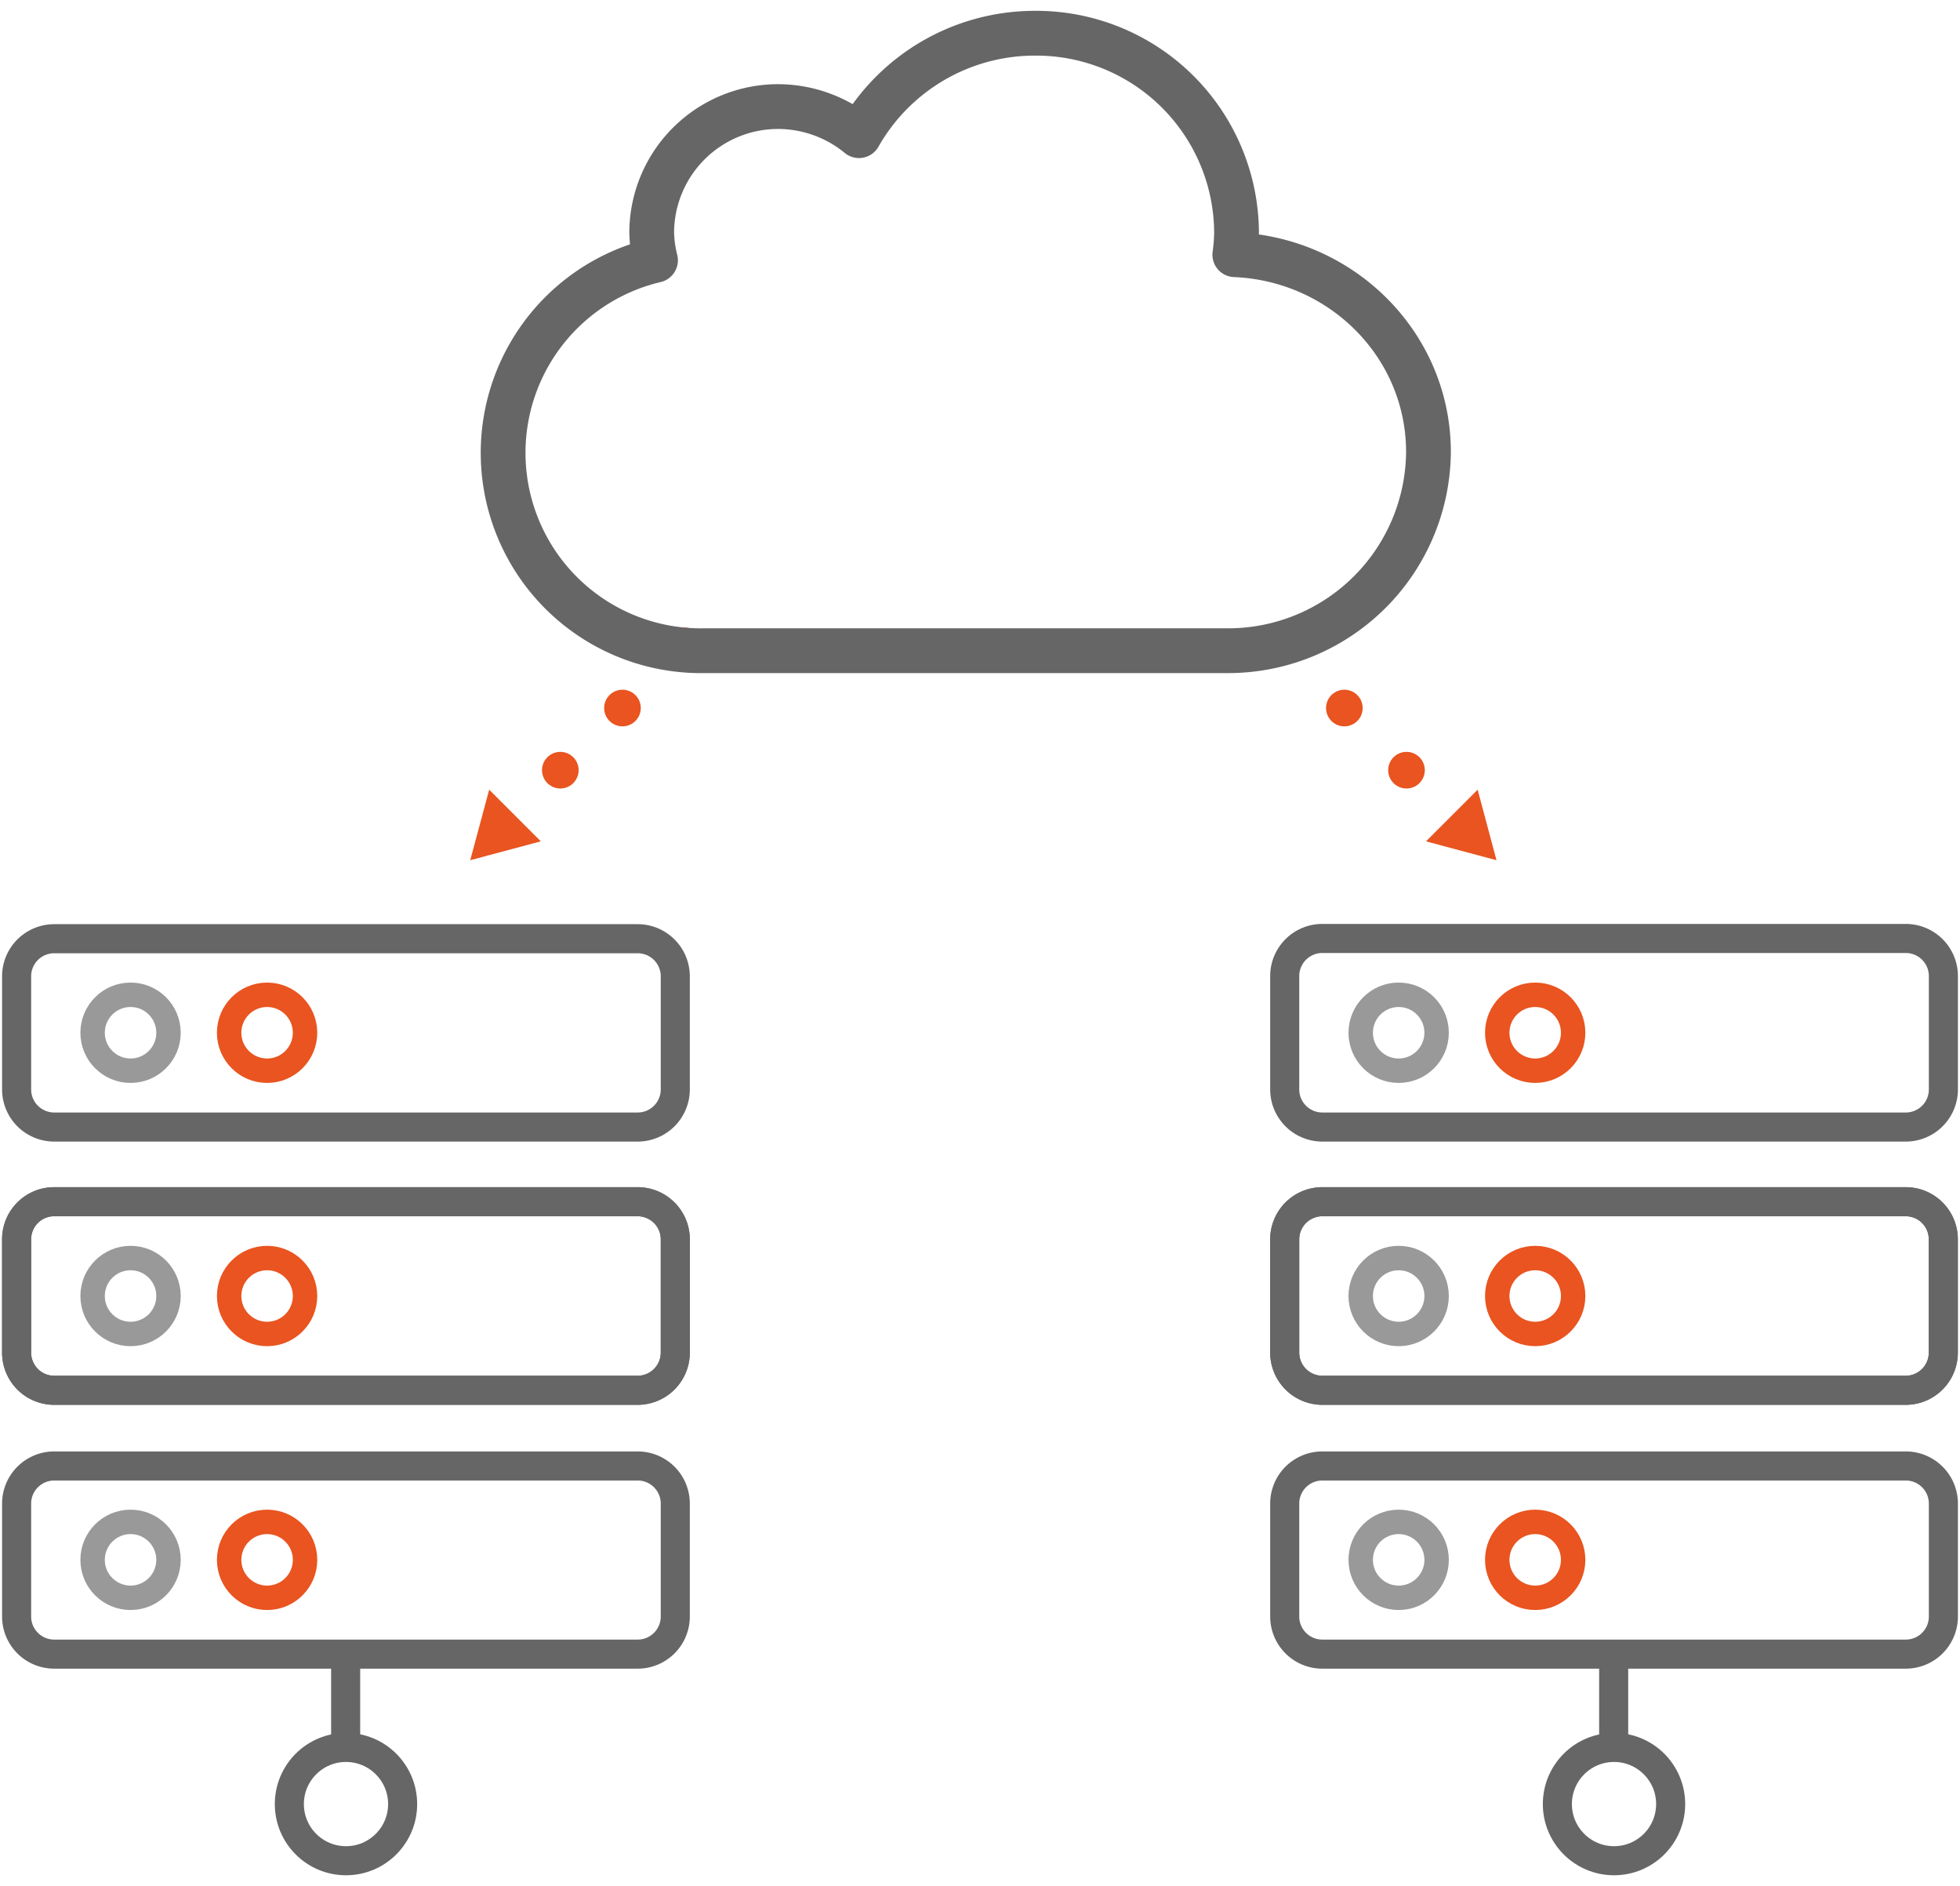 <svg xmlns="http://www.w3.org/2000/svg" id="Layer_1" viewBox="0 0 236 227"><defs><style>.cls-1,.cls-3,.cls-4,.cls-5{fill:none;stroke-linecap:round;stroke-linejoin:round}.cls-1,.cls-5{stroke:#e95420}.cls-1{stroke-width:4.41px;stroke-dasharray:0 10.58}.cls-2{fill:#e95420}.cls-3{stroke:#666;stroke-width:3.5px}.cls-4{stroke:#999}.cls-4,.cls-5{stroke-width:2.94px}</style></defs><path d="M82.43 77.75 61.1 99.08" class="cls-1"/><path d="m58.9 95.06-2.28 8.49 8.5-2.27-6.22-6.22z" class="cls-2"/><path d="m154.39 77.75 21.33 21.33" class="cls-1"/><path d="m171.7 101.28 8.49 2.27-2.27-8.49-6.22 6.22z" class="cls-2"/><circle cx="194.34" cy="217.17" r="6.82" class="cls-3"/><path d="M194.3 208.85v-8.23M229.46 135.67h-70.23a4.53 4.53 0 0 1-4.54-4.53V117.5a4.53 4.53 0 0 1 4.54-4.53h70.23a4.53 4.53 0 0 1 4.54 4.53v13.64a4.53 4.53 0 0 1-4.54 4.53Z" class="cls-3"/><circle cx="168.41" cy="124.32" r="4.57" class="cls-4"/><circle cx="184.85" cy="124.32" r="4.57" class="cls-5"/><path d="M229.46 167.36h-70.23a4.54 4.54 0 0 1-4.54-4.54v-13.63a4.53 4.53 0 0 1 4.54-4.53h70.23a4.52 4.52 0 0 1 4.53 4.53v13.63a4.53 4.53 0 0 1-4.53 4.54Z" class="cls-3"/><circle cx="168.41" cy="156.01" r="4.57" class="cls-4"/><path d="M229.46 167.36h-70.23a4.54 4.54 0 0 1-4.54-4.54v-13.63a4.53 4.53 0 0 1 4.54-4.53h70.23a4.52 4.52 0 0 1 4.53 4.53v13.63a4.53 4.53 0 0 1-4.53 4.54Z" class="cls-3"/><circle cx="184.85" cy="156.01" r="4.57" class="cls-5"/><path d="M229.46 199.12h-70.23a4.53 4.53 0 0 1-4.54-4.53V181a4.53 4.53 0 0 1 4.54-4.53h70.23A4.53 4.53 0 0 1 234 181v13.64a4.53 4.53 0 0 1-4.54 4.48Z" class="cls-3"/><circle cx="168.41" cy="187.77" r="4.57" class="cls-4"/><circle cx="184.85" cy="187.77" r="4.57" class="cls-5"/><circle cx="41.66" cy="217.17" r="6.82" class="cls-3"/><path d="M41.62 208.85v-8.23M76.77 135.67H6.54A4.53 4.53 0 0 1 2 131.14V117.5a4.53 4.53 0 0 1 4.54-4.5h70.23a4.53 4.53 0 0 1 4.54 4.53v13.64a4.53 4.53 0 0 1-4.54 4.5Z" class="cls-3"/><circle cx="15.72" cy="124.32" r="4.57" class="cls-4"/><circle cx="32.16" cy="124.32" r="4.57" class="cls-5"/><path d="M76.77 167.36H6.54A4.53 4.53 0 0 1 2 162.82v-13.63a4.52 4.52 0 0 1 4.53-4.53h70.24a4.53 4.53 0 0 1 4.54 4.53v13.63a4.54 4.54 0 0 1-4.54 4.54Z" class="cls-3"/><circle cx="15.72" cy="156.01" r="4.57" class="cls-4"/><path d="M76.77 167.36H6.54A4.53 4.53 0 0 1 2 162.82v-13.63a4.52 4.52 0 0 1 4.53-4.53h70.24a4.53 4.53 0 0 1 4.54 4.53v13.63a4.54 4.54 0 0 1-4.54 4.54Z" class="cls-3"/><circle cx="32.16" cy="156.01" r="4.57" class="cls-5"/><path d="M76.77 199.12H6.54A4.53 4.53 0 0 1 2 194.59V181a4.53 4.53 0 0 1 4.53-4.53h70.24a4.53 4.53 0 0 1 4.54 4.53v13.64a4.53 4.53 0 0 1-4.54 4.48Z" class="cls-3"/><circle cx="15.72" cy="187.77" r="4.57" class="cls-4"/><circle cx="32.16" cy="187.77" r="4.57" class="cls-5"/><path id="path4850" fill="none" stroke="#666" stroke-linecap="round" stroke-linejoin="round" stroke-width="5.39px" d="M124.6 4a24.33 24.33 0 0 0-21.17 12.33 15.4 15.4 0 0 0-9.63-3.5 15.22 15.22 0 0 0-15.33 15.09 14.58 14.58 0 0 0 .46 3.41 23.82 23.82 0 0 0 5.88 47h62.89A24.12 24.12 0 0 0 172 54.42c0-12.83-10.36-23.22-23.32-23.76a20.93 20.93 0 0 0 .21-2.74h0A24.12 24.12 0 0 0 124.6 4Z"/></svg>